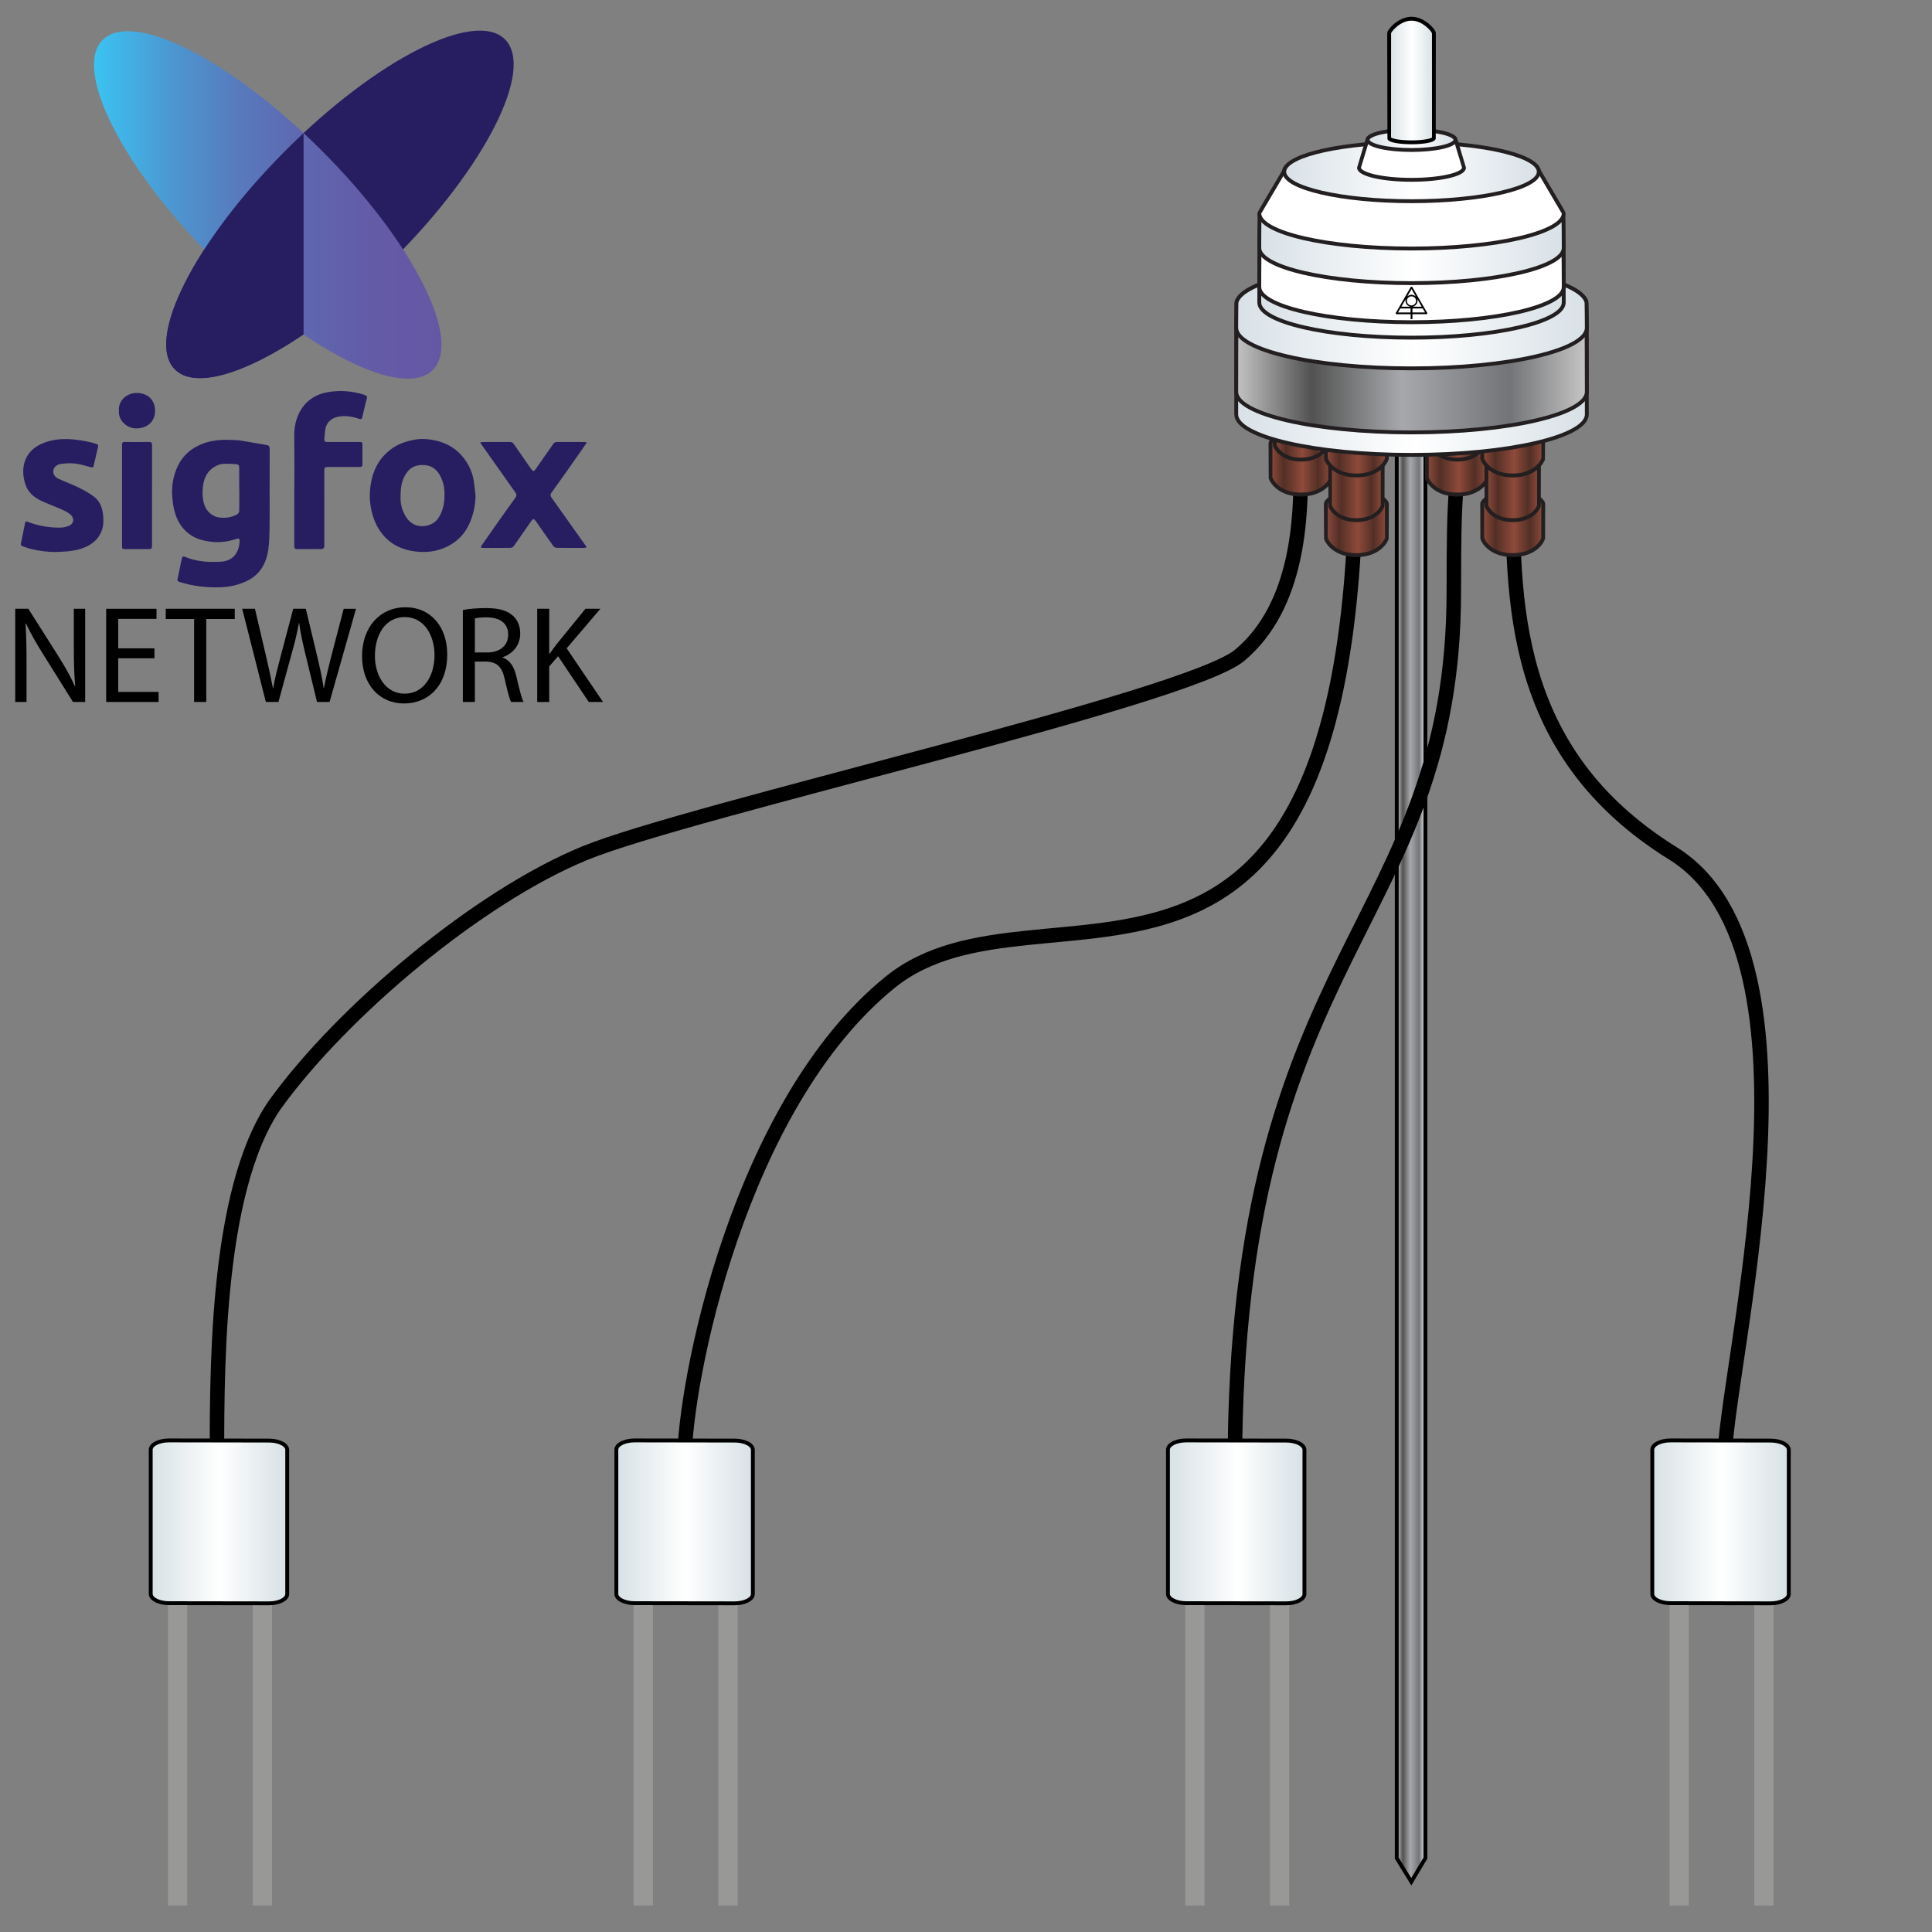 <?xml version="1.0" encoding="utf-8"?>
<!-- Generator: Adobe Illustrator 16.0.0, SVG Export Plug-In . SVG Version: 6.00 Build 0)  -->
<!DOCTYPE svg PUBLIC "-//W3C//DTD SVG 1.1//EN" "http://www.w3.org/Graphics/SVG/1.1/DTD/svg11.dtd">
<svg version="1.1" id="Layer_1" xmlns="http://www.w3.org/2000/svg" xmlns:xlink="http://www.w3.org/1999/xlink" x="0px" y="0px"
	 width="200px" height="200px" viewBox="0 0 200 200" enable-background="new 0 0 200 200" xml:space="preserve">
<rect x="0" y="0" width="200" height="200" fill="#808080" stroke="none"/>
<g>
	<g>
		
			<linearGradient id="SVGID_1_" gradientUnits="userSpaceOnUse" x1="292.589" y1="-1234.328" x2="292.589" y2="-1237.293" gradientTransform="matrix(0 1 -1 0 -1089.736 -183.67)">
			<stop  offset="0" style="stop-color:#C3C3C3"/>
			<stop  offset="0.215" style="stop-color:#535352"/>
			<stop  offset="0.473" style="stop-color:#A7A8AC"/>
			<stop  offset="0.78" style="stop-color:#737678"/>
			<stop  offset="0.995" style="stop-color:#E9E9EA"/>
		</linearGradient>
		<polygon fill="url(#SVGID_1_)" stroke="#000000" stroke-width="0.4" stroke-miterlimit="10" points="144.591,192.354 
			144.591,23.042 147.557,23.042 147.557,192.354 146.098,194.798 		"/>
	</g>
	<g>
		<path fill="none" stroke="#000000" stroke-width="1.5" stroke-linecap="round" stroke-miterlimit="10" d="M70.834,151.5
			c0-8.443,5.666-37.166,21.333-49.833s48.235,11.5,48.235-54.701"/>
		<path fill="none" stroke="#000000" stroke-width="1.5" stroke-linecap="round" stroke-miterlimit="10" d="M22.463,152.834
			c0-9.727-0.334-29.391,6.024-38.52c7.03-9.725,21.104-21.514,32.059-25.998s62.401-15.97,67.788-20.484
			c6.166-5.167,6.32-14.485,6.32-19.149"/>
		<path fill="none" stroke="#000000" stroke-width="1.5" stroke-linecap="round" stroke-miterlimit="10" d="M127.833,151.834
			c0-53.878,22.667-55.667,22.667-90.667c0-11.338,0.262-7.318,0.262-14.202"/>
		<path fill="none" stroke="#000000" stroke-width="1.5" stroke-linecap="round" stroke-miterlimit="10" d="M178.503,151.5
			c0-9.727,11.53-52.693-5.336-63.167c-16.864-10.472-16.574-26.278-16.574-39.112"/>
	</g>
	<g>
		
			<linearGradient id="SVGID_2_" gradientUnits="userSpaceOnUse" x1="-7567.203" y1="-4696.34" x2="-7560.883" y2="-4696.34" gradientTransform="matrix(-1 0 0 -1 -7413.182 -4648.529)">
			<stop  offset="0" style="stop-color:#8E4A3A"/>
			<stop  offset="0.215" style="stop-color:#532F26"/>
			<stop  offset="0.473" style="stop-color:#8E4A3A"/>
			<stop  offset="0.78" style="stop-color:#532F26"/>
			<stop  offset="0.995" style="stop-color:#8E4A3A"/>
		</linearGradient>
		<path fill="url(#SVGID_2_)" stroke="#231F20" stroke-width="0.4" stroke-miterlimit="10" d="M147.701,45.892
			c0-0.403,1.416-1.469,3.158-1.469c1.746,0,3.162,1.065,3.162,1.469c0,0.014-0.002,3.547-0.004,3.561
			c-0.098,0.384-0.918,1.745-3.158,1.745c-2.237,0-3.049-1.359-3.152-1.74C147.703,49.441,147.701,45.908,147.701,45.892z"/>
		
			<linearGradient id="SVGID_3_" gradientUnits="userSpaceOnUse" x1="-7566.765" y1="-4691.984" x2="-7561.32" y2="-4691.984" gradientTransform="matrix(-1 0 0 -1 -7413.182 -4648.529)">
			<stop  offset="0" style="stop-color:#8E4A3A"/>
			<stop  offset="0.215" style="stop-color:#532F26"/>
			<stop  offset="0.473" style="stop-color:#8E4A3A"/>
			<stop  offset="0.78" style="stop-color:#532F26"/>
			<stop  offset="0.995" style="stop-color:#8E4A3A"/>
		</linearGradient>
		<path fill="url(#SVGID_3_)" stroke="#231F20" stroke-width="0.4" stroke-miterlimit="10" d="M148.139,39.958
			c0-0.347,1.219-0.628,2.723-0.628c1.502,0,2.722,0.281,2.722,0.628c0,0.012-0.001,6.107-0.005,6.119
			c-0.082,0.332-0.79,1.502-2.717,1.502c-1.93,0-2.629-1.169-2.717-1.498C148.141,46.067,148.139,39.971,148.139,39.958z"/>
		
			<linearGradient id="SVGID_4_" gradientUnits="userSpaceOnUse" x1="-7567.207" y1="-4688.66" x2="-7560.879" y2="-4688.66" gradientTransform="matrix(-1 0 0 -1 -7413.182 -4648.529)">
			<stop  offset="0" style="stop-color:#8E4A3A"/>
			<stop  offset="0.215" style="stop-color:#532F26"/>
			<stop  offset="0.473" style="stop-color:#8E4A3A"/>
			<stop  offset="0.78" style="stop-color:#532F26"/>
			<stop  offset="0.995" style="stop-color:#8E4A3A"/>
		</linearGradient>
		<path fill="url(#SVGID_4_)" stroke="#231F20" stroke-width="0.4" stroke-miterlimit="10" d="M147.697,38.041
			c0-0.403,1.416-0.731,3.162-0.731c1.748,0,3.166,0.328,3.166,0.731c0,0.014-0.002,3.151-0.006,3.166
			c-0.097,0.384-0.918,1.745-3.16,1.745c-2.239,0-3.051-1.359-3.155-1.741C147.7,41.195,147.697,38.058,147.697,38.041z"/>
	</g>
	<g>
		
			<linearGradient id="SVGID_5_" gradientUnits="userSpaceOnUse" x1="-7551.02" y1="-4696.34" x2="-7544.701" y2="-4696.34" gradientTransform="matrix(-1 0 0 -1 -7413.182 -4648.529)">
			<stop  offset="0" style="stop-color:#8E4A3A"/>
			<stop  offset="0.215" style="stop-color:#532F26"/>
			<stop  offset="0.473" style="stop-color:#8E4A3A"/>
			<stop  offset="0.78" style="stop-color:#532F26"/>
			<stop  offset="0.995" style="stop-color:#8E4A3A"/>
		</linearGradient>
		<path fill="url(#SVGID_5_)" stroke="#231F20" stroke-width="0.4" stroke-miterlimit="10" d="M131.52,45.892
			c0-0.403,1.414-1.469,3.158-1.469c1.746,0,3.16,1.065,3.16,1.469c0,0.014-0.001,3.547-0.006,3.561
			c-0.094,0.384-0.917,1.745-3.154,1.745c-2.238,0-3.048-1.359-3.152-1.74C131.52,49.441,131.52,45.908,131.52,45.892z"/>
		
			<linearGradient id="SVGID_6_" gradientUnits="userSpaceOnUse" x1="-7550.584" y1="-4691.984" x2="-7545.138" y2="-4691.984" gradientTransform="matrix(-1 0 0 -1 -7413.182 -4648.529)">
			<stop  offset="0" style="stop-color:#8E4A3A"/>
			<stop  offset="0.215" style="stop-color:#532F26"/>
			<stop  offset="0.473" style="stop-color:#8E4A3A"/>
			<stop  offset="0.78" style="stop-color:#532F26"/>
			<stop  offset="0.995" style="stop-color:#8E4A3A"/>
		</linearGradient>
		<path fill="url(#SVGID_6_)" stroke="#231F20" stroke-width="0.4" stroke-miterlimit="10" d="M131.956,39.958
			c0-0.347,1.221-0.628,2.724-0.628c1.504,0,2.723,0.281,2.723,0.628c0,0.012-0.002,6.107-0.006,6.119
			c-0.08,0.332-0.789,1.502-2.717,1.502s-2.625-1.169-2.716-1.498C131.958,46.067,131.956,39.971,131.956,39.958z"/>
		
			<linearGradient id="SVGID_7_" gradientUnits="userSpaceOnUse" x1="-7551.023" y1="-4688.66" x2="-7544.697" y2="-4688.66" gradientTransform="matrix(-1 0 0 -1 -7413.182 -4648.529)">
			<stop  offset="0" style="stop-color:#8E4A3A"/>
			<stop  offset="0.215" style="stop-color:#532F26"/>
			<stop  offset="0.473" style="stop-color:#8E4A3A"/>
			<stop  offset="0.78" style="stop-color:#532F26"/>
			<stop  offset="0.995" style="stop-color:#8E4A3A"/>
		</linearGradient>
		<path fill="url(#SVGID_7_)" stroke="#231F20" stroke-width="0.4" stroke-miterlimit="10" d="M131.516,38.041
			c0-0.403,1.416-0.731,3.164-0.731c1.747,0,3.162,0.328,3.162,0.731c0,0.014-0.001,3.151-0.004,3.166
			c-0.097,0.384-0.918,1.745-3.158,1.745s-3.052-1.359-3.156-1.741C131.518,41.195,131.516,38.058,131.516,38.041z"/>
	</g>
	<g>
		
			<linearGradient id="SVGID_8_" gradientUnits="userSpaceOnUse" x1="-7572.936" y1="-4702.609" x2="-7566.617" y2="-4702.609" gradientTransform="matrix(-1 0 0 -1 -7413.182 -4648.529)">
			<stop  offset="0" style="stop-color:#8E4A3A"/>
			<stop  offset="0.215" style="stop-color:#532F26"/>
			<stop  offset="0.473" style="stop-color:#8E4A3A"/>
			<stop  offset="0.78" style="stop-color:#532F26"/>
			<stop  offset="0.995" style="stop-color:#8E4A3A"/>
		</linearGradient>
		<path fill="url(#SVGID_8_)" stroke="#231F20" stroke-width="0.4" stroke-miterlimit="10" d="M153.436,52.161
			c0-0.403,1.416-1.469,3.157-1.469c1.745,0,3.162,1.066,3.162,1.469c0,0.015-0.004,3.547-0.006,3.562
			c-0.095,0.384-0.917,1.745-3.156,1.745c-2.237,0-3.048-1.359-3.151-1.74C153.438,55.711,153.436,52.178,153.436,52.161z"/>
		
			<linearGradient id="SVGID_9_" gradientUnits="userSpaceOnUse" x1="-7572.498" y1="-4698.252" x2="-7567.053" y2="-4698.252" gradientTransform="matrix(-1 0 0 -1 -7413.182 -4648.529)">
			<stop  offset="0" style="stop-color:#8E4A3A"/>
			<stop  offset="0.215" style="stop-color:#532F26"/>
			<stop  offset="0.473" style="stop-color:#8E4A3A"/>
			<stop  offset="0.78" style="stop-color:#532F26"/>
			<stop  offset="0.995" style="stop-color:#8E4A3A"/>
		</linearGradient>
		<path fill="url(#SVGID_9_)" stroke="#231F20" stroke-width="0.4" stroke-miterlimit="10" d="M153.871,46.227
			c0-0.348,1.22-0.629,2.722-0.629c1.505,0,2.724,0.282,2.724,0.629c0,0.012-0.002,6.107-0.006,6.119
			c-0.082,0.331-0.791,1.501-2.717,1.501c-1.93,0-2.627-1.169-2.718-1.497C153.873,52.338,153.871,46.241,153.871,46.227z"/>
		
			<linearGradient id="SVGID_10_" gradientUnits="userSpaceOnUse" x1="-7572.94" y1="-4694.93" x2="-7566.611" y2="-4694.93" gradientTransform="matrix(-1 0 0 -1 -7413.182 -4648.529)">
			<stop  offset="0" style="stop-color:#8E4A3A"/>
			<stop  offset="0.215" style="stop-color:#532F26"/>
			<stop  offset="0.473" style="stop-color:#8E4A3A"/>
			<stop  offset="0.78" style="stop-color:#532F26"/>
			<stop  offset="0.995" style="stop-color:#8E4A3A"/>
		</linearGradient>
		<path fill="url(#SVGID_10_)" stroke="#231F20" stroke-width="0.4" stroke-miterlimit="10" d="M153.43,44.311
			c0-0.404,1.418-0.732,3.163-0.732c1.748,0,3.166,0.328,3.166,0.732c0,0.014-0.001,3.151-0.008,3.165
			c-0.095,0.385-0.917,1.746-3.158,1.746c-2.239,0-3.05-1.359-3.155-1.742C153.434,47.465,153.43,44.327,153.43,44.311z"/>
	</g>
	<g>
		
			<linearGradient id="SVGID_11_" gradientUnits="userSpaceOnUse" x1="-7556.752" y1="-4702.609" x2="-7550.432" y2="-4702.609" gradientTransform="matrix(-1 0 0 -1 -7413.182 -4648.529)">
			<stop  offset="0" style="stop-color:#8E4A3A"/>
			<stop  offset="0.215" style="stop-color:#532F26"/>
			<stop  offset="0.473" style="stop-color:#8E4A3A"/>
			<stop  offset="0.78" style="stop-color:#532F26"/>
			<stop  offset="0.995" style="stop-color:#8E4A3A"/>
		</linearGradient>
		<path fill="url(#SVGID_11_)" stroke="#231F20" stroke-width="0.4" stroke-miterlimit="10" d="M137.25,52.161
			c0-0.403,1.416-1.469,3.16-1.469c1.746,0,3.16,1.066,3.16,1.469c0,0.015-0.002,3.547-0.006,3.562
			c-0.096,0.384-0.916,1.745-3.154,1.745c-2.237,0-3.049-1.359-3.152-1.74C137.252,55.711,137.25,52.178,137.25,52.161z"/>
		
			<linearGradient id="SVGID_12_" gradientUnits="userSpaceOnUse" x1="-7556.314" y1="-4698.252" x2="-7550.869" y2="-4698.252" gradientTransform="matrix(-1 0 0 -1 -7413.182 -4648.529)">
			<stop  offset="0" style="stop-color:#8E4A3A"/>
			<stop  offset="0.215" style="stop-color:#532F26"/>
			<stop  offset="0.473" style="stop-color:#8E4A3A"/>
			<stop  offset="0.78" style="stop-color:#532F26"/>
			<stop  offset="0.995" style="stop-color:#8E4A3A"/>
		</linearGradient>
		<path fill="url(#SVGID_12_)" stroke="#231F20" stroke-width="0.4" stroke-miterlimit="10" d="M137.688,46.227
			c0-0.348,1.221-0.629,2.723-0.629c1.503,0,2.722,0.282,2.722,0.629c0,0.012,0,6.107-0.003,6.119
			c-0.081,0.331-0.789,1.501-2.717,1.501c-1.93,0-2.626-1.169-2.717-1.497C137.689,52.338,137.688,46.241,137.688,46.227z"/>
		
			<linearGradient id="SVGID_13_" gradientUnits="userSpaceOnUse" x1="-7556.756" y1="-4694.93" x2="-7550.429" y2="-4694.93" gradientTransform="matrix(-1 0 0 -1 -7413.182 -4648.529)">
			<stop  offset="0" style="stop-color:#8E4A3A"/>
			<stop  offset="0.215" style="stop-color:#532F26"/>
			<stop  offset="0.473" style="stop-color:#8E4A3A"/>
			<stop  offset="0.78" style="stop-color:#532F26"/>
			<stop  offset="0.995" style="stop-color:#8E4A3A"/>
		</linearGradient>
		<path fill="url(#SVGID_13_)" stroke="#231F20" stroke-width="0.4" stroke-miterlimit="10" d="M137.247,44.311
			c0-0.404,1.416-0.732,3.163-0.732c1.748,0,3.164,0.328,3.164,0.732c0,0.014-0.002,3.151-0.006,3.165
			c-0.094,0.385-0.916,1.746-3.156,1.746s-3.053-1.359-3.157-1.742C137.25,47.465,137.247,44.327,137.247,44.311z"/>
	</g>
	<g>
		
			<linearGradient id="SVGID_14_" gradientUnits="userSpaceOnUse" x1="746.473" y1="529.715" x2="782.766" y2="529.715" gradientTransform="matrix(1 0 0 1 -618.5 -492.5)">
			<stop  offset="0" style="stop-color:#D8E1E7"/>
			<stop  offset="0.511" style="stop-color:#FFFFFF"/>
			<stop  offset="0.995" style="stop-color:#D8E1E7"/>
		</linearGradient>
		<path fill="url(#SVGID_14_)" stroke="#231F20" stroke-width="0.4" stroke-miterlimit="10" d="M164.266,42.896
			c0,2.316-8.123,4.195-18.146,4.195c-10.021,0-18.146-1.879-18.146-4.195c0-0.082,0.01-11.524,0.029-11.604
			c0.545-2.204,8.447-3.951,18.116-3.951c9.628,0,17.504,1.733,18.108,3.922C164.254,31.354,164.266,42.806,164.266,42.896z"/>
		
			<linearGradient id="SVGID_15_" gradientUnits="userSpaceOnUse" x1="746.473" y1="529.357" x2="782.766" y2="529.357" gradientTransform="matrix(1 0 0 1 -618.5 -492.5)">
			<stop  offset="0" style="stop-color:#C4C4C4"/>
			<stop  offset="0.215" style="stop-color:#525252"/>
			<stop  offset="0.473" style="stop-color:#A6A8AB"/>
			<stop  offset="0.78" style="stop-color:#737477"/>
			<stop  offset="0.995" style="stop-color:#C4C4C4"/>
		</linearGradient>
		<path fill="url(#SVGID_15_)" stroke="#231F20" stroke-width="0.4" stroke-miterlimit="10" d="M164.266,40.568
			c0,2.315-8.123,4.194-18.146,4.194c-10.021,0-18.146-1.878-18.146-4.194c0-0.082,0.01-7.583,0.029-7.664
			c0.545-2.204,8.447-3.951,18.116-3.951c9.628,0,17.504,1.731,18.108,3.922C164.254,32.967,164.266,40.477,164.266,40.568z"/>
		
			<linearGradient id="SVGID_16_" gradientUnits="userSpaceOnUse" x1="746.473" y1="525.236" x2="782.766" y2="525.236" gradientTransform="matrix(1 0 0 1 -618.5 -492.5)">
			<stop  offset="0" style="stop-color:#D8E1E7"/>
			<stop  offset="0.511" style="stop-color:#FFFFFF"/>
			<stop  offset="0.995" style="stop-color:#D8E1E7"/>
		</linearGradient>
		<path fill="url(#SVGID_16_)" stroke="#231F20" stroke-width="0.4" stroke-miterlimit="10" d="M164.266,33.939
			c0,2.316-8.123,4.194-18.146,4.194c-10.021,0-18.146-1.878-18.146-4.194c0-0.081,0.01-2.567,0.029-2.647
			c0.545-2.204,8.447-3.951,18.116-3.951c9.628,0,17.504,1.733,18.108,3.922C164.254,31.354,164.266,33.849,164.266,33.939z"/>
		
			<linearGradient id="SVGID_17_" gradientUnits="userSpaceOnUse" x1="748.861" y1="520.669" x2="780.377" y2="520.669" gradientTransform="matrix(1 0 0 1 -618.5 -492.5)">
			<stop  offset="0" style="stop-color:#D8E1E7"/>
			<stop  offset="0.511" style="stop-color:#FFFFFF"/>
			<stop  offset="0.995" style="stop-color:#D8E1E7"/>
		</linearGradient>
		<path fill="url(#SVGID_17_)" stroke="#231F20" stroke-width="0.4" stroke-miterlimit="10" d="M161.877,31.314
			c0,2.011-7.055,3.641-15.758,3.641c-8.704,0-15.758-1.63-15.758-3.641c0-0.071,0.011-6.428,0.025-6.5
			c0.475-1.913,7.336-3.43,15.731-3.43c8.36,0,15.2,1.504,15.726,3.406C161.866,24.869,161.877,31.235,161.877,31.314z"/>
		<path fill="#FFFFFF" stroke="#231F20" stroke-width="0.4" stroke-miterlimit="10" d="M161.877,29.714
			c0,2.011-7.055,3.642-15.758,3.642c-8.704,0-15.758-1.631-15.758-3.642c0-0.071,0.011-3.608,0.025-3.678
			c0.475-1.914,7.336-3.431,15.731-3.431c8.36,0,15.2,1.504,15.726,3.407C161.866,26.09,161.877,29.635,161.877,29.714z"/>
		
			<linearGradient id="SVGID_18_" gradientUnits="userSpaceOnUse" x1="748.861" y1="516.643" x2="780.377" y2="516.643" gradientTransform="matrix(1 0 0 1 -618.5 -492.5)">
			<stop  offset="0" style="stop-color:#D8E1E7"/>
			<stop  offset="0.511" style="stop-color:#FFFFFF"/>
			<stop  offset="0.995" style="stop-color:#D8E1E7"/>
		</linearGradient>
		<path fill="url(#SVGID_18_)" stroke="#231F20" stroke-width="0.4" stroke-miterlimit="10" d="M161.877,25.667
			c0,2.013-7.055,3.644-15.758,3.644c-8.704,0-15.758-1.631-15.758-3.644c0-0.071,0.011-3.193,0.025-3.262
			c0.475-1.913,7.336-3.431,15.731-3.431c8.36,0,15.2,1.504,15.726,3.406C161.866,22.458,161.877,25.588,161.877,25.667z"/>
		<path fill="#FFFFFF" stroke="#231F20" stroke-width="0.4" stroke-miterlimit="10" d="M161.877,22.083
			c0,2.013-7.055,3.644-15.758,3.644c-8.704,0-15.758-1.629-15.758-3.644c0-0.069,2.519-4.268,2.533-4.337
			c0.475-1.914,4.828-1.281,13.226-1.281c8.358,0,12.692-0.645,13.219,1.256C159.357,17.8,161.877,22.005,161.877,22.083z"/>
		
			<linearGradient id="SVGID_19_" gradientUnits="userSpaceOnUse" x1="751.443" y1="510.28" x2="777.795" y2="510.28" gradientTransform="matrix(1 0 0 1 -618.5 -492.5)">
			<stop  offset="0" style="stop-color:#D8E1E7"/>
			<stop  offset="0.511" style="stop-color:#FFFFFF"/>
			<stop  offset="0.995" style="stop-color:#D8E1E7"/>
		</linearGradient>
		<path fill="url(#SVGID_19_)" stroke="#231F20" stroke-width="0.4" stroke-miterlimit="10" d="M159.295,17.783
			c0,1.683-5.9,3.046-13.176,3.046c-7.276,0-13.176-1.363-13.176-3.046c0-0.059,0.008-0.124,0.021-0.181
			c0.396-1.601,6.136-2.869,13.154-2.869c6.991,0,12.711,1.258,13.149,2.848C159.288,17.647,159.295,17.718,159.295,17.783z"/>
		<path fill="#FFFFFF" stroke="#231F20" stroke-width="0.4" stroke-miterlimit="10" d="M151.555,17.359
			c0,0.693-2.435,1.256-5.436,1.256s-5.434-0.563-5.434-1.256c0-0.023,0.869-2.872,0.873-2.896c0.162-0.66,1.666-0.441,4.561-0.441
			c2.883,0,4.378-0.223,4.561,0.434C150.686,14.482,151.555,17.332,151.555,17.359z"/>
		
			<linearGradient id="SVGID_20_" gradientUnits="userSpaceOnUse" x1="760.076" y1="506.976" x2="769.164" y2="506.976" gradientTransform="matrix(1 0 0 1 -618.5 -492.5)">
			<stop  offset="0" style="stop-color:#D8E1E7"/>
			<stop  offset="0.511" style="stop-color:#FFFFFF"/>
			<stop  offset="0.995" style="stop-color:#D8E1E7"/>
		</linearGradient>
		<path fill="url(#SVGID_20_)" stroke="#231F20" stroke-width="0.4" stroke-miterlimit="10" d="M150.664,14.477
			c0,0.58-2.034,1.051-4.545,1.051c-2.508,0-4.543-0.47-4.543-1.051c0-0.02,0.002-0.043,0.007-0.063
			c0.136-0.551,2.115-0.99,4.536-0.99c2.412,0,4.384,0.435,4.535,0.983C150.66,14.429,150.664,14.455,150.664,14.477z"/>
		<g>
			<g>
				<g>
					<path d="M146.213,32.527c0,0.173,0,0.339,0,0.508c-0.063,0-0.12,0-0.186,0c0-0.166,0-0.334,0-0.508c-0.021,0-0.039,0-0.057,0
						c-0.457,0-0.918,0-1.377,0c-0.039,0-0.078-0.002-0.102-0.043c-0.025-0.043-0.008-0.077,0.014-0.113
						c0.072-0.123,0.145-0.245,0.215-0.368c0.084-0.146,0.17-0.292,0.252-0.439c0.082-0.144,0.166-0.29,0.248-0.433
						c0.084-0.145,0.17-0.29,0.254-0.435c0.086-0.149,0.17-0.299,0.256-0.449c0.084-0.146,0.17-0.291,0.254-0.437
						c0.017-0.028,0.031-0.055,0.048-0.083c0.019-0.037,0.05-0.051,0.089-0.051c0.037,0,0.064,0.016,0.086,0.051
						c0.152,0.266,0.309,0.53,0.459,0.796c0.121,0.207,0.238,0.417,0.359,0.626c0.14,0.242,0.279,0.481,0.42,0.723
						c0.099,0.168,0.193,0.338,0.293,0.507c0.047,0.082,0.007,0.147-0.092,0.147c-0.457,0-0.918,0-1.377,0
						C146.255,32.527,146.236,32.527,146.213,32.527z M146.113,31.617c0.271,0,0.467-0.208,0.476-0.452
						c0.009-0.283-0.211-0.48-0.455-0.488c-0.288-0.01-0.487,0.212-0.493,0.456C145.633,31.408,145.852,31.618,146.113,31.617z
						 M146.215,32.348c0.438,0,0.867,0,1.303,0c-0.006-0.01-0.008-0.019-0.012-0.026c-0.068-0.119-0.14-0.237-0.205-0.357
						c-0.015-0.025-0.027-0.037-0.06-0.037c-0.328,0.001-0.654,0.001-0.982,0.001c-0.014,0-0.028,0.001-0.044,0.002
						C146.215,32.071,146.215,32.208,146.215,32.348z M146.021,32.349c0-0.143,0-0.28,0-0.416c-0.004-0.001-0.006-0.002-0.006-0.002
						c-0.342,0-0.686-0.001-1.027,0c-0.018,0-0.043,0.016-0.051,0.032c-0.047,0.076-0.088,0.155-0.129,0.232
						c-0.029,0.05-0.058,0.1-0.086,0.152C145.158,32.349,145.589,32.349,146.021,32.349z M147.173,31.749
						c-0.153-0.268-0.305-0.529-0.458-0.796c0.079,0.274-0.016,0.644-0.443,0.796C146.572,31.749,146.869,31.749,147.173,31.749z
						 M145.508,30.984c-0.146,0.254-0.294,0.507-0.439,0.765c0.303,0,0.6,0,0.902,0C145.587,31.619,145.445,31.287,145.508,30.984z
						 M146.563,30.691c-0.146-0.255-0.293-0.509-0.442-0.768c-0.147,0.257-0.292,0.508-0.437,0.757
						C145.98,30.455,146.271,30.457,146.563,30.691z"/>
				</g>
			</g>
		</g>
		
			<linearGradient id="SVGID_21_" gradientUnits="userSpaceOnUse" x1="107.266" y1="1891.873" x2="111.897" y2="1891.873" gradientTransform="matrix(1 0 0 1 36.54 -1883.539)">
			<stop  offset="0" style="stop-color:#D7E1E5"/>
			<stop  offset="0.511" style="stop-color:#FFFFFF"/>
			<stop  offset="0.995" style="stop-color:#D7E1E5"/>
		</linearGradient>
		<path fill="url(#SVGID_21_)" stroke="#000000" stroke-width="0.4" stroke-miterlimit="10" d="M148.436,3.431
			c0,0.007,0,10.868-0.002,10.876c-0.057,0.237-1.07,0.426-2.313,0.426c-1.213,0-2.209-0.181-2.308-0.411
			c-0.004-0.011-0.008-10.878-0.008-10.892c0-0.248,1.036-1.493,2.314-1.493C147.396,1.937,148.436,3.183,148.436,3.431z"/>
	</g>
	<g>
		<g>
			<g>
				
					<line fill="none" stroke="#989897" stroke-width="2" stroke-miterlimit="10" x1="27.164" y1="162.991" x2="27.164" y2="197.26"/>
				
					<line fill="none" stroke="#989897" stroke-width="2" stroke-miterlimit="10" x1="18.387" y1="162.991" x2="18.387" y2="197.26"/>
				
					<linearGradient id="SVGID_22_" gradientUnits="userSpaceOnUse" x1="15302.682" y1="1141.085" x2="15316.81" y2="1141.085" gradientTransform="matrix(1 0 0 1 -15287.078 -983.541)">
					<stop  offset="0" style="stop-color:#D7E1E5"/>
					<stop  offset="0.511" style="stop-color:#FFFFFF"/>
					<stop  offset="0.995" style="stop-color:#D7E1E5"/>
				</linearGradient>
				<path fill="url(#SVGID_22_)" stroke="#000000" stroke-width="0.4" stroke-miterlimit="10" d="M29.732,165.018
					c0,0.527-0.844,0.957-1.884,0.957l-10.36-0.015c-1.04,0-1.885-0.431-1.885-0.959v-14.929c0-0.532,0.845-0.959,1.885-0.959
					l10.36,0.017c1.04,0,1.884,0.429,1.884,0.956V165.018z"/>
			</g>
			<g>
				
					<line fill="none" stroke="#989897" stroke-width="2" stroke-miterlimit="10" x1="75.364" y1="162.991" x2="75.364" y2="197.26"/>
				
					<line fill="none" stroke="#989897" stroke-width="2" stroke-miterlimit="10" x1="66.587" y1="162.991" x2="66.587" y2="197.26"/>
				
					<linearGradient id="SVGID_23_" gradientUnits="userSpaceOnUse" x1="15350.883" y1="1141.085" x2="15365.012" y2="1141.085" gradientTransform="matrix(1 0 0 1 -15287.078 -983.541)">
					<stop  offset="0" style="stop-color:#D7E1E5"/>
					<stop  offset="0.511" style="stop-color:#FFFFFF"/>
					<stop  offset="0.995" style="stop-color:#D7E1E5"/>
				</linearGradient>
				<path fill="url(#SVGID_23_)" stroke="#000000" stroke-width="0.4" stroke-miterlimit="10" d="M77.934,165.018
					c0,0.527-0.844,0.957-1.884,0.957l-10.361-0.015c-1.039,0-1.884-0.431-1.884-0.959v-14.929c0-0.532,0.845-0.959,1.884-0.959
					l10.361,0.017c1.04,0,1.884,0.429,1.884,0.956V165.018z"/>
			</g>
			<g>
				
					<line fill="none" stroke="#989897" stroke-width="2" stroke-miterlimit="10" x1="132.466" y1="162.991" x2="132.466" y2="197.26"/>
				
					<line fill="none" stroke="#989897" stroke-width="2" stroke-miterlimit="10" x1="123.689" y1="162.991" x2="123.689" y2="197.26"/>
				
					<linearGradient id="SVGID_24_" gradientUnits="userSpaceOnUse" x1="15407.984" y1="1141.085" x2="15422.113" y2="1141.085" gradientTransform="matrix(1 0 0 1 -15287.078 -983.541)">
					<stop  offset="0" style="stop-color:#D7E1E5"/>
					<stop  offset="0.511" style="stop-color:#FFFFFF"/>
					<stop  offset="0.995" style="stop-color:#D7E1E5"/>
				</linearGradient>
				<path fill="url(#SVGID_24_)" stroke="#000000" stroke-width="0.4" stroke-miterlimit="10" d="M135.034,165.018
					c0,0.527-0.843,0.957-1.884,0.957l-10.358-0.015c-1.04,0-1.885-0.431-1.885-0.959v-14.929c0-0.532,0.845-0.959,1.885-0.959
					l10.358,0.017c1.041,0,1.884,0.429,1.884,0.956V165.018z"/>
			</g>
			<g>
				
					<line fill="none" stroke="#989897" stroke-width="2" stroke-miterlimit="10" x1="182.604" y1="162.991" x2="182.604" y2="197.26"/>
				
					<line fill="none" stroke="#989897" stroke-width="2" stroke-miterlimit="10" x1="173.826" y1="162.991" x2="173.826" y2="197.26"/>
				
					<linearGradient id="SVGID_25_" gradientUnits="userSpaceOnUse" x1="15458.125" y1="1141.085" x2="15472.252" y2="1141.085" gradientTransform="matrix(1 0 0 1 -15287.078 -983.541)">
					<stop  offset="0" style="stop-color:#D7E1E5"/>
					<stop  offset="0.511" style="stop-color:#FFFFFF"/>
					<stop  offset="0.995" style="stop-color:#D7E1E5"/>
				</linearGradient>
				<path fill="url(#SVGID_25_)" stroke="#000000" stroke-width="0.4" stroke-miterlimit="10" d="M185.174,165.018
					c0,0.527-0.845,0.957-1.885,0.957l-10.359-0.015c-1.039,0-1.884-0.431-1.884-0.959v-14.929c0-0.532,0.845-0.959,1.884-0.959
					l10.359,0.017c1.04,0,1.885,0.429,1.885,0.956V165.018z"/>
			</g>
		</g>
	</g>
</g>
<g>
	<g>
		
			<ellipse transform="matrix(0.707 0.707 -0.707 0.707 25.27 -18.687)" fill="#261E60" cx="35.193" cy="21.161" rx="7.928" ry="24.162"/>
		
			<linearGradient id="SVGID_26_" gradientUnits="userSpaceOnUse" x1="101.136" y1="355.954" x2="126.571" y2="330.519" gradientTransform="matrix(0.707 0.707 -0.707 0.707 189.916 -301.997)">
			<stop  offset="0" style="stop-color:#3AC4F2"/>
			<stop  offset="0.064" style="stop-color:#40B6E8"/>
			<stop  offset="0.242" style="stop-color:#4D94CF"/>
			<stop  offset="0.424" style="stop-color:#5879BC"/>
			<stop  offset="0.609" style="stop-color:#5F66AF"/>
			<stop  offset="0.798" style="stop-color:#645BA7"/>
			<stop  offset="1" style="stop-color:#6557A4"/>
		</linearGradient>
		<path fill="url(#SVGID_26_)" d="M22.112,26.82C12.677,17.385,7.537,7.226,10.634,4.13c3.096-3.096,13.255,2.043,22.69,11.479
			s14.574,19.594,11.479,22.69C41.706,41.395,31.548,36.256,22.112,26.82z"/>
		<g>
			<path fill="#261E60" d="M29.587,15.555c-9.436,9.436-14.574,19.594-11.479,22.691c2.066,2.064,7.276,0.464,13.318-3.633V13.779
				C30.811,14.353,30.197,14.944,29.587,15.555z"/>
		</g>
	</g>
	<g>
		<g>
			<g>
				<path fill-rule="evenodd" clip-rule="evenodd" fill="#261E60" d="M27.911,51.078c0,1.192,0.015,2.384-0.006,3.575
					c-0.012,0.741-0.029,1.487-0.127,2.22c-0.17,1.268-0.715,2.354-1.826,3.055c-0.417,0.264-0.9,0.446-1.376,0.59
					c-0.85,0.256-1.734,0.307-2.617,0.28c-1.163-0.034-2.307-0.209-3.417-0.572c-0.163-0.054-0.192-0.144-0.16-0.298
					c0.146-0.695,0.284-1.391,0.431-2.085c0.048-0.225,0.151-0.278,0.349-0.197c0.869,0.356,1.776,0.515,2.713,0.521
					c0.347,0.003,0.696,0.003,1.043-0.024c1.256-0.094,1.853-1.002,1.886-2.143c0.008-0.24-0.098-0.294-0.325-0.217
					c-0.907,0.305-1.826,0.421-2.785,0.28c-0.629-0.092-1.226-0.239-1.773-0.563c-0.661-0.393-1.157-0.941-1.5-1.625
					c-0.388-0.773-0.521-1.602-0.589-2.459c-0.063-0.817,0.024-1.609,0.261-2.38c0.37-1.208,1.067-2.166,2.206-2.789
					c1.164-0.638,2.41-0.772,3.701-0.702c0.271,0.014,0.545,0.006,0.811,0.048c0.937,0.149,1.87,0.317,2.804,0.478
					c0.239,0.04,0.303,0.186,0.302,0.413C27.908,48.015,27.911,49.547,27.911,51.078z M24.773,50.645c-0.003,0-0.007,0-0.011,0
					c0-0.742-0.003-1.484,0.002-2.227c0.002-0.23-0.074-0.354-0.311-0.368c-0.455-0.026-0.914-0.066-1.366-0.031
					c-0.281,0.022-0.576,0.128-0.825,0.269c-0.786,0.439-1.145,1.188-1.249,2.032c-0.078,0.631-0.07,1.274,0.129,1.905
					c0.214,0.676,0.81,1.244,1.512,1.34c0.659,0.092,1.299,0.012,1.886-0.313c0.109-0.061,0.22-0.233,0.223-0.357
					C24.783,52.145,24.773,51.395,24.773,50.645z"/>
				<path fill-rule="evenodd" clip-rule="evenodd" fill="#261E60" d="M49.23,51.271c-0.019,1.1-0.246,2.14-0.728,3.121
					c-0.467,0.951-1.182,1.664-2.126,2.148c-1.224,0.628-2.528,0.724-3.843,0.475c-1.568-0.296-2.77-1.171-3.523-2.598
					c-0.307-0.582-0.497-1.204-0.615-1.858c-0.11-0.609-0.147-1.215-0.093-1.823c0.138-1.557,0.662-2.947,1.878-3.996
					c0.548-0.472,1.175-0.809,1.876-1.017c0.636-0.188,1.276-0.316,1.938-0.273c1.776,0.114,3.26,0.79,4.263,2.321
					c0.408,0.625,0.685,1.313,0.793,2.056C49.12,50.308,49.171,50.79,49.23,51.271z M41.462,51.578
					c0.002,0.27,0.042,0.799,0.249,1.303c0.223,0.542,0.504,1.028,1.038,1.343c0.833,0.49,2.091,0.222,2.625-0.585
					c0.584-0.88,0.687-1.865,0.627-2.881c-0.03-0.503-0.17-0.984-0.402-1.441c-0.343-0.673-0.848-1.105-1.622-1.172
					c-1.005-0.086-1.693,0.326-2.13,1.213C41.539,49.982,41.463,50.636,41.462,51.578z"/>
				<path fill-rule="evenodd" clip-rule="evenodd" fill="#261E60" d="M30.472,50.543c0-1.703,0.016-3.406-0.009-5.107
					c-0.009-0.586,0.003-1.164,0.153-1.725c0.27-1.01,0.772-1.877,1.664-2.478c0.728-0.489,1.546-0.662,2.406-0.73
					c0.874-0.069,1.728,0.025,2.573,0.233c0.187,0.047,0.369,0.111,0.552,0.174c0.164,0.057,0.224,0.156,0.168,0.34
					c-0.1,0.332-0.177,0.672-0.259,1.009c-0.077,0.314-0.143,0.632-0.222,0.946c-0.044,0.172-0.127,0.225-0.324,0.156
					c-0.726-0.252-1.477-0.376-2.235-0.208c-0.689,0.153-1.199,0.637-1.277,1.406c-0.028,0.276-0.073,0.552-0.087,0.829
					c-0.016,0.309,0.048,0.366,0.36,0.367c1.045,0.002,2.089,0,3.134,0.002c0.085,0,0.17,0.003,0.255,0.004
					c0.134,0,0.194,0.061,0.194,0.199c-0.003,0.711-0.005,1.423,0,2.135c0.002,0.186-0.088,0.245-0.255,0.244
					c-0.387,0-0.774,0.002-1.161,0.002c-0.712,0.001-1.424,0-2.136,0.001c-0.342,0.001-0.396,0.056-0.396,0.386
					c0.001,2.555,0.002,5.107,0.002,7.661c0,0.093,0.018,0.197-0.019,0.274c-0.035,0.074-0.129,0.17-0.198,0.172
					c-0.882,0.011-1.764,0.008-2.646,0.006c-0.188-0.001-0.247-0.107-0.247-0.287c0.004-2.004,0.002-4.009,0.002-6.012
					C30.467,50.543,30.469,50.543,30.472,50.543z"/>
				<path fill-rule="evenodd" clip-rule="evenodd" fill="#261E60" d="M49.72,45.797c0.114-0.018,0.194-0.039,0.273-0.039
					c0.929-0.002,1.857,0.004,2.785-0.004c0.186-0.002,0.312,0.07,0.409,0.211c0.595,0.854,1.19,1.707,1.78,2.564
					c0.204,0.295,0.297,0.303,0.499,0.013c0.6-0.859,1.199-1.719,1.799-2.577c0.093-0.133,0.205-0.213,0.385-0.211
					c0.943,0.008,1.887,0.002,2.831,0.004c0.073,0.001,0.147,0.019,0.27,0.035c-0.122,0.184-0.219,0.336-0.321,0.482
					c-0.622,0.891-1.242,1.783-1.869,2.67c-0.484,0.688-0.976,1.368-1.468,2.049c-0.117,0.163-0.143,0.318-0.021,0.488
					c0.616,0.867,1.231,1.734,1.847,2.602c0.589,0.83,1.178,1.658,1.767,2.488c0.012,0.018,0.013,0.043,0.029,0.099
					c-0.082,0.017-0.158,0.046-0.234,0.046c-0.951,0.003-1.903,0.01-2.854-0.007c-0.123-0.003-0.285-0.095-0.358-0.196
					c-0.611-0.852-1.206-1.715-1.807-2.573c-0.182-0.259-0.285-0.263-0.465-0.005c-0.604,0.865-1.201,1.737-1.813,2.598
					c-0.065,0.092-0.212,0.176-0.321,0.178c-0.967,0.014-1.935,0.009-2.901,0.006c-0.063-0.001-0.128-0.037-0.191-0.056
					c0.024-0.061,0.037-0.128,0.073-0.179c0.613-0.879,1.227-1.756,1.845-2.631c0.557-0.786,1.117-1.569,1.679-2.353
					c0.12-0.167,0.118-0.325,0.001-0.491c-0.857-1.214-1.715-2.43-2.572-3.645c-0.32-0.453-0.643-0.904-0.962-1.357
					C49.793,45.951,49.769,45.889,49.72,45.797z"/>
				<path fill-rule="evenodd" clip-rule="evenodd" fill="#261E60" d="M5.78,57.14c-0.865,0.01-1.714-0.111-2.552-0.306
					c-0.306-0.07-0.6-0.195-0.9-0.291c-0.148-0.047-0.188-0.15-0.16-0.289c0.143-0.711,0.286-1.424,0.434-2.135
					c0.04-0.195,0.173-0.129,0.289-0.087c1.069,0.392,2.173,0.603,3.311,0.588c0.311-0.004,0.642-0.063,0.926-0.185
					c0.514-0.219,0.628-0.756,0.16-1.176c-0.272-0.245-0.638-0.4-0.98-0.553c-0.683-0.305-1.391-0.553-2.065-0.874
					c-0.753-0.358-1.365-0.901-1.626-1.718c-0.539-1.688-0.085-3.41,1.729-4.191c1.146-0.493,2.342-0.551,3.566-0.396
					c0.676,0.086,1.342,0.201,1.993,0.404c0.254,0.078,0.292,0.15,0.228,0.404c-0.1,0.389-0.182,0.781-0.272,1.173
					c-0.058,0.248-0.119,0.495-0.176,0.743c-0.033,0.148-0.128,0.15-0.248,0.119c-0.328-0.088-0.658-0.17-0.985-0.258
					c-0.707-0.191-1.428-0.185-2.141-0.091c-0.479,0.063-0.857,0.421-0.789,0.888c0.049,0.337,0.274,0.539,0.555,0.665
					c0.694,0.313,1.414,0.576,2.098,0.911c0.537,0.263,1.064,0.564,1.544,0.92c0.663,0.492,0.896,1.23,0.965,2.027
					c0.045,0.521,0.025,1.043-0.165,1.531c-0.223,0.573-0.6,1.035-1.125,1.373c-0.672,0.43-1.423,0.623-2.2,0.717
					C6.725,57.111,6.251,57.113,5.78,57.14z"/>
				<path fill-rule="evenodd" clip-rule="evenodd" fill="#261E60" d="M15.736,51.262c0,1.717,0.001,3.436,0,5.152
					c0,0.403-0.027,0.43-0.438,0.43c-0.781,0.001-1.563,0.002-2.344,0c-0.274,0-0.32-0.039-0.32-0.301c0-3.506,0.002-7.011,0-10.516
					c-0.001-0.197,0.065-0.275,0.269-0.273c0.844,0.008,1.687,0.008,2.53,0c0.223-0.001,0.31,0.068,0.308,0.308
					C15.732,47.795,15.736,49.527,15.736,51.262z"/>
				<path fill-rule="evenodd" clip-rule="evenodd" fill="#261E60" d="M12.31,42.505c-0.076-1.077,0.859-1.853,1.889-1.825
					c1.14,0.03,1.859,0.752,1.852,1.857c-0.007,1.105-0.785,1.771-1.859,1.813C13.143,44.389,12.225,43.52,12.31,42.505z"/>
			</g>
		</g>
	</g>
</g>
<g>
	<path d="M1.576,72.668v-9.647h1.359l3.092,4.881c0.716,1.131,1.273,2.147,1.731,3.134l0.028-0.014
		c-0.114-1.288-0.143-2.462-0.143-3.965v-4.036h1.174v9.647h-1.26l-3.063-4.896c-0.672-1.073-1.316-2.175-1.803-3.22l-0.043,0.014
		c0.071,1.217,0.1,2.376,0.1,3.979v4.123H1.576z"/>
	<path d="M15.987,68.145h-3.75v3.479h4.179v1.045h-5.424v-9.647h5.209v1.045h-3.964v3.049h3.75V68.145z"/>
	<path d="M20.094,64.08h-2.935v-1.06h7.143v1.06h-2.949v8.588h-1.259V64.08z"/>
	<path d="M27.521,72.668l-2.447-9.647h1.316l1.145,4.881c0.287,1.202,0.544,2.404,0.716,3.335h0.029
		c0.157-0.959,0.458-2.104,0.787-3.35l1.288-4.866h1.302l1.174,4.896c0.272,1.145,0.53,2.289,0.673,3.306h0.028
		c0.201-1.06,0.473-2.132,0.773-3.335l1.273-4.866h1.274l-2.734,9.647h-1.302L31.6,67.644c-0.301-1.231-0.501-2.175-0.63-3.148
		h-0.028c-0.172,0.958-0.387,1.903-0.744,3.148l-1.374,5.024H27.521z"/>
	<path d="M46.297,67.744c0,3.32-2.018,5.08-4.479,5.08c-2.548,0-4.337-1.975-4.337-4.895c0-3.063,1.903-5.066,4.479-5.066
		C44.594,62.863,46.297,64.881,46.297,67.744z M38.812,67.901c0,2.062,1.116,3.907,3.077,3.907c1.976,0,3.092-1.817,3.092-4.008
		c0-1.918-1.002-3.922-3.077-3.922C39.842,63.879,38.812,65.783,38.812,67.901z"/>
	<path d="M47.913,63.149c0.629-0.129,1.531-0.2,2.39-0.2c1.331,0,2.19,0.243,2.791,0.787c0.486,0.43,0.759,1.088,0.759,1.832
		c0,1.273-0.802,2.118-1.817,2.462v0.043c0.744,0.257,1.188,0.944,1.417,1.946c0.314,1.346,0.544,2.275,0.744,2.648h-1.288
		c-0.158-0.272-0.372-1.103-0.645-2.305c-0.286-1.331-0.802-1.832-1.932-1.875h-1.174v4.18h-1.245V63.149z M49.158,67.543h1.273
		c1.331,0,2.176-0.729,2.176-1.832c0-1.244-0.901-1.789-2.219-1.803c-0.601,0-1.03,0.057-1.23,0.114V67.543z"/>
	<path d="M55.611,63.021h1.245v4.651h0.043c0.258-0.371,0.516-0.715,0.759-1.03l2.948-3.621h1.546l-3.492,4.094l3.764,5.554H60.95
		l-3.178-4.738l-0.916,1.06v3.679h-1.245V63.021z"/>
</g>
</svg>
